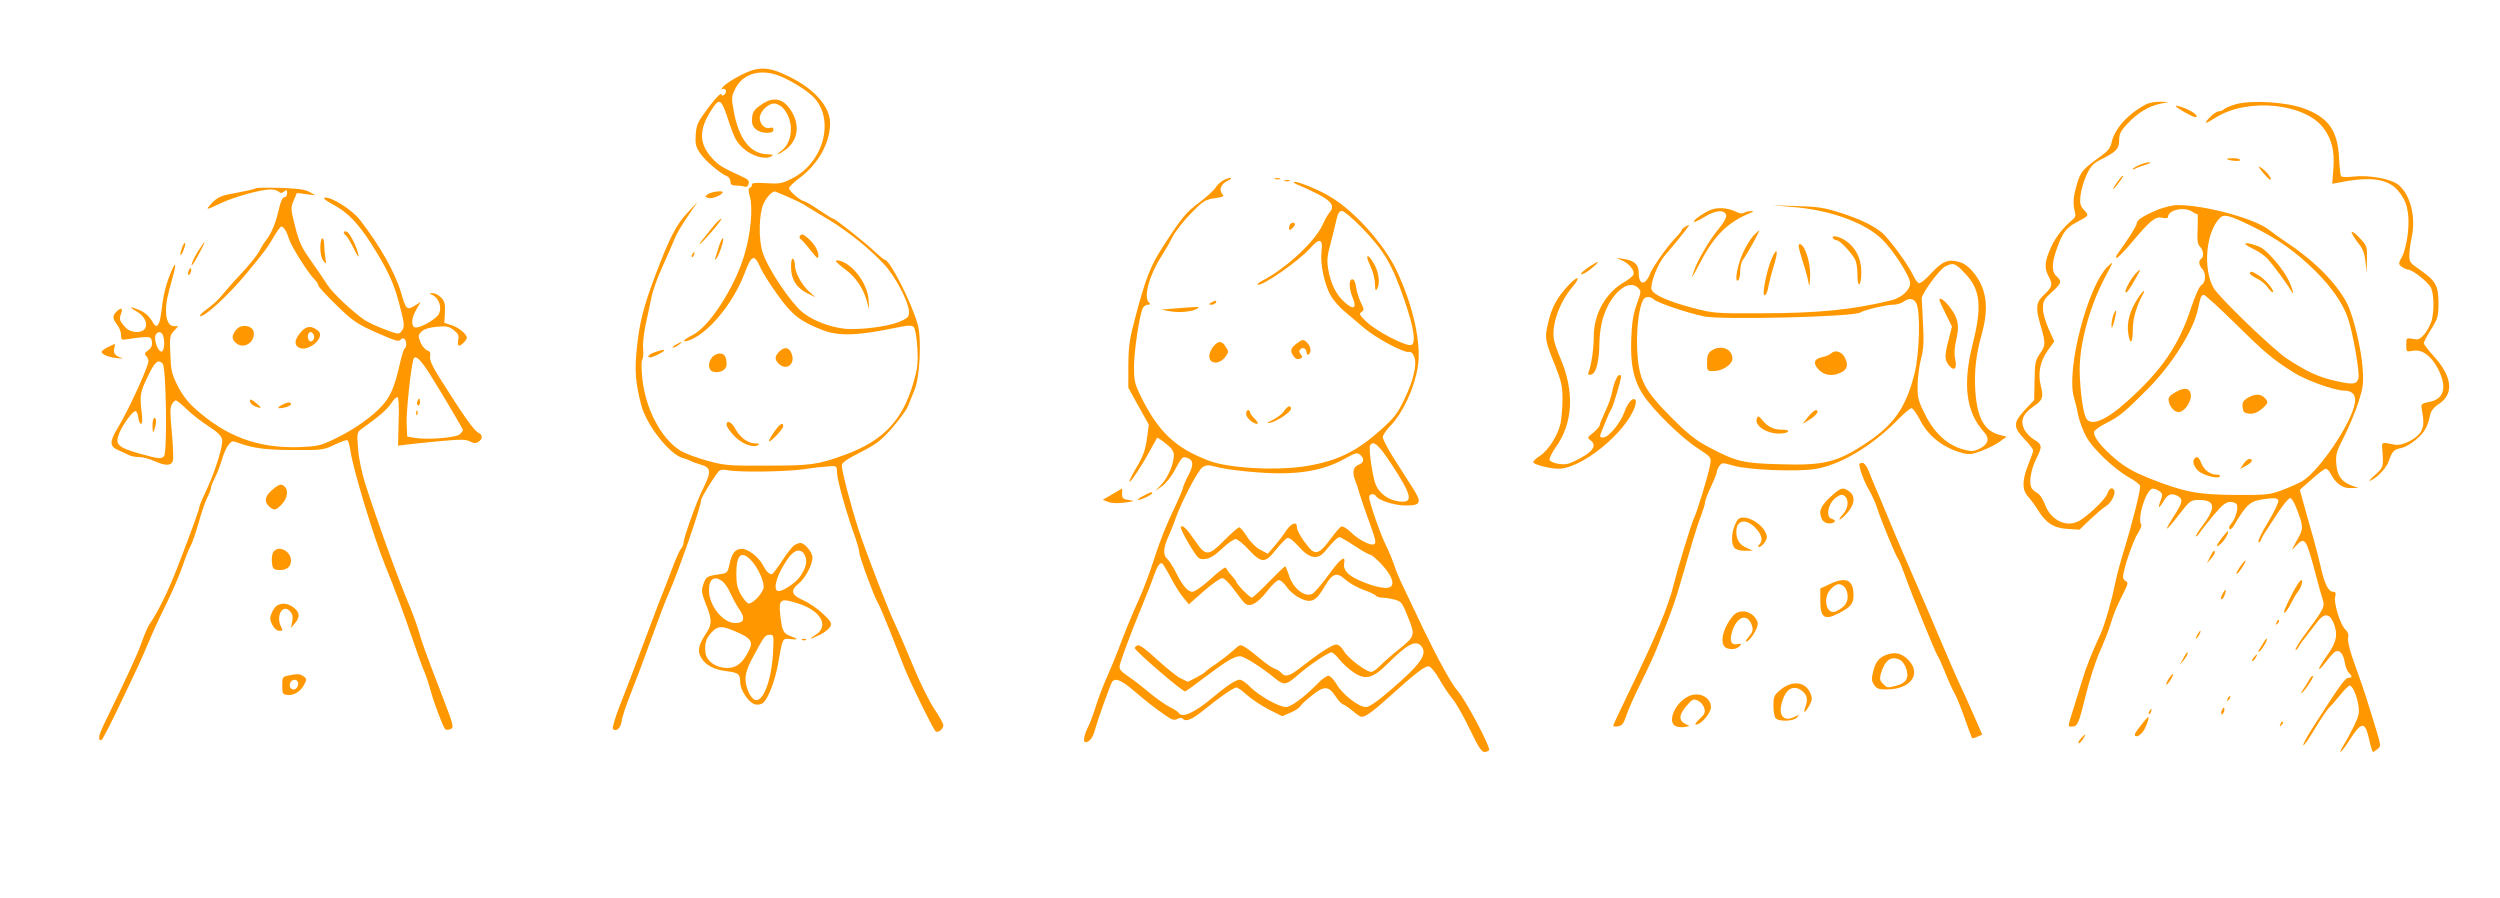 <?xml version="1.0" standalone="no"?>
<!DOCTYPE svg PUBLIC "-//W3C//DTD SVG 20010904//EN"
 "http://www.w3.org/TR/2001/REC-SVG-20010904/DTD/svg10.dtd">
<svg version="1.0" xmlns="http://www.w3.org/2000/svg"
 width="1280pt" height="460pt" viewBox="0 0 1280 460"
 preserveAspectRatio="xMidYMid meet">
<g transform="translate(0,460) scale(0.1,-0.1)"
fill="#ff9800" stroke="none">
<path d="M3794 4216 c-39 -20 -79 -46 -90 -58 -10 -12 -14 -18 -7 -15 17 10
28 -12 13 -26 -10 -9 -14 -9 -17 1 -3 7 -31 -22 -66 -69 -55 -73 -61 -87 -65
-138 -3 -48 0 -62 23 -96 26 -38 100 -102 137 -117 10 -4 18 -17 18 -28 0 -15
7 -20 29 -20 16 0 36 -3 44 -6 9 -3 16 2 20 15 4 15 -3 23 -32 36 -104 48
-123 59 -155 95 -67 74 -69 144 -6 243 45 71 52 66 95 -66 24 -72 36 -95 70
-126 44 -40 111 -60 143 -42 14 8 11 10 -16 11 -90 1 -150 78 -176 225 -12 67
-11 72 11 115 40 76 133 100 230 59 62 -26 142 -77 171 -109 107 -116 48 -333
-113 -414 -51 -26 -64 -28 -131 -24 -56 4 -74 2 -74 -8 0 -7 -5 -14 -11 -16
-8 -3 -8 -16 1 -47 15 -58 4 -184 -27 -290 -48 -168 -182 -376 -268 -417 -42
-20 -58 -39 -24 -29 101 31 233 190 293 350 34 90 48 95 78 28 11 -26 51 -90
89 -142 72 -102 117 -137 228 -180 82 -33 181 -30 368 9 72 15 90 16 101 6 8
-8 15 -49 19 -107 4 -82 1 -106 -22 -184 -56 -190 -156 -294 -353 -365 -137
-50 -172 -54 -397 -54 -198 -1 -216 1 -307 26 -54 15 -115 38 -136 52 -97 61
-175 209 -193 364 -5 48 -6 90 -1 99 5 9 7 34 5 57 -3 22 3 77 12 121 10 44
23 107 30 140 6 34 32 106 57 160 25 55 51 116 59 135 14 36 34 70 89 150 l31
45 -52 -55 c-56 -60 -92 -129 -162 -315 -62 -163 -84 -250 -97 -383 -11 -113
-6 -172 22 -282 26 -105 148 -260 217 -276 14 -4 31 -10 36 -14 6 -3 29 -12
53 -19 53 -15 55 -36 12 -122 -32 -62 -100 -252 -100 -278 0 -8 -6 -22 -13
-30 -8 -9 -30 -59 -49 -111 -20 -52 -50 -131 -68 -175 -17 -44 -60 -159 -96
-255 -36 -96 -83 -220 -105 -274 -21 -55 -35 -104 -31 -108 17 -17 40 4 45 40
2 20 23 82 45 137 22 55 70 182 106 282 36 100 77 208 92 240 47 105 164 441
164 473 0 13 61 112 90 147 7 8 22 10 43 6 55 -12 297 -9 397 5 52 8 111 14
130 15 34 2 35 1 36 -39 2 -38 52 -215 95 -332 10 -30 19 -62 19 -72 0 -20 75
-225 94 -255 7 -11 34 -74 60 -140 26 -66 62 -156 79 -200 33 -82 142 -303
157 -319 11 -11 40 11 40 31 0 8 -22 47 -48 86 -27 41 -76 140 -111 227 -35
85 -74 175 -86 200 -34 68 -147 361 -188 485 -39 120 -87 303 -87 332 0 14 26
32 95 67 82 42 105 59 163 125 37 43 74 93 81 112 7 18 23 57 34 84 27 64 36
261 16 333 -32 114 -143 332 -169 332 -4 0 -29 21 -56 46 -50 47 -198 164
-208 164 -3 0 -36 20 -73 45 -37 25 -71 45 -76 45 -16 0 -77 52 -77 66 0 7 24
31 54 53 95 71 156 179 156 280 0 84 -77 173 -208 238 -106 53 -157 55 -248 9z
m238 -623 c35 -15 74 -34 88 -43 14 -9 66 -41 115 -70 103 -61 220 -155 294
-236 56 -61 122 -188 125 -237 1 -27 -4 -34 -39 -50 -48 -24 -165 -42 -260
-42 -78 1 -180 35 -241 82 -62 47 -185 230 -210 313 -21 67 -18 196 5 246 15
33 40 61 58 64 1 0 30 -12 65 -27z"/>
<path d="M4095 3391 c-3 -5 -1 -13 5 -16 6 -4 29 -29 50 -57 35 -43 40 -47 40
-26 0 26 -23 63 -55 90 -23 20 -32 22 -40 9z"/>
<path d="M4050 3233 c0 -62 27 -106 82 -134 l43 -21 -32 29 c-38 34 -73 98
-73 135 0 15 -4 30 -10 33 -6 4 -10 -12 -10 -42z"/>
<path d="M4280 3263 c1 -4 21 -23 46 -41 53 -39 93 -96 111 -160 l13 -47 -3
52 c-6 79 -76 176 -144 197 -13 4 -23 4 -23 -1z"/>
<path d="M3899 4065 c-40 -26 -49 -42 -49 -85 0 -35 32 -60 77 -60 23 0 33 5
33 16 0 11 -6 13 -19 9 -24 -7 -51 19 -51 51 0 32 42 74 73 74 13 0 33 -10 45
-22 59 -64 54 -177 -10 -222 -12 -9 -19 -16 -15 -16 5 0 23 12 42 26 59 45 71
120 30 190 -41 70 -92 83 -156 39z"/>
<path d="M10988 4066 c-91 -47 -162 -126 -176 -193 -6 -29 -18 -45 -52 -70
-96 -69 -106 -80 -125 -142 -20 -67 -23 -103 -12 -143 6 -22 3 -32 -14 -45
-45 -38 -82 -84 -105 -133 -36 -77 -39 -111 -15 -155 23 -43 19 -54 -28 -99
-36 -34 -39 -63 -15 -146 29 -99 28 -107 -1 -150 -24 -35 -27 -48 -28 -138
l-2 -100 -47 -50 c-61 -66 -62 -87 -3 -150 25 -26 45 -52 45 -58 0 -6 -11 -38
-25 -72 -32 -80 -33 -131 -1 -165 14 -15 35 -44 48 -65 41 -68 82 -96 153
-100 l62 -4 54 52 c30 28 66 59 81 68 27 16 53 66 42 83 -10 17 -25 9 -35 -20
-10 -28 -102 -116 -146 -139 -64 -34 -142 4 -172 83 -11 30 -28 55 -42 62 -13
7 -27 20 -30 30 -11 28 1 93 27 145 32 62 30 72 -11 97 -19 11 -42 35 -51 53
-21 44 -7 79 45 115 50 34 55 49 40 107 -16 64 -4 125 35 181 l34 47 -29 64
c-17 38 -29 81 -29 105 0 37 5 47 45 83 51 47 53 55 25 81 -27 24 -26 69 4
150 27 75 46 99 96 126 67 35 67 35 41 63 -20 21 -23 33 -19 74 3 26 16 73 30
104 21 46 35 61 70 79 84 42 98 57 98 100 0 32 7 48 42 85 51 55 111 92 169
103 l44 9 -45 1 c-25 0 -57 -5 -72 -13z"/>
<path d="M11446 4066 c-27 -8 -53 -19 -59 -25 -6 -6 -18 -11 -27 -11 -9 0 -29
-13 -45 -30 -36 -38 -28 -38 33 0 162 100 451 71 547 -54 43 -57 59 -118 52
-208 l-6 -79 27 5 c165 34 256 22 309 -39 47 -54 61 -113 52 -213 -5 -49 -17
-98 -29 -123 -21 -39 -21 -41 -3 -55 10 -7 24 -14 31 -14 23 0 103 -63 118
-92 16 -32 18 -117 4 -170 -6 -21 -23 -51 -37 -69 -23 -26 -31 -30 -60 -24
-33 6 -33 5 -33 -31 0 -36 0 -36 35 -30 47 9 95 -27 130 -97 46 -94 28 -153
-53 -166 -30 -6 -36 -11 -34 -26 13 -73 13 -95 -2 -123 -19 -37 -95 -76 -134
-69 -68 14 -67 14 -65 -18 7 -98 7 -97 -38 -138 -24 -21 -34 -33 -22 -28 39
19 82 66 94 101 16 48 26 59 63 66 18 3 53 23 78 45 43 37 57 61 72 131 4 15
20 35 39 47 83 51 75 141 -23 248 -27 30 -50 60 -50 66 0 7 17 39 38 72 34 55
37 66 37 135 0 88 -14 112 -98 171 -48 33 -52 38 -51 75 0 21 6 62 12 90 22
104 -6 215 -67 267 -38 31 -149 52 -232 43 -32 -4 -60 -3 -63 2 -3 6 -8 48
-10 94 -7 139 -54 206 -178 252 -90 34 -272 45 -352 22z"/>
<path d="M11140 4057 c0 -8 87 -57 100 -57 17 0 2 19 -28 34 -33 17 -72 29
-72 23z"/>
<path d="M11401 3786 c11 -9 69 -14 69 -6 0 6 -16 10 -37 10 -20 0 -34 -2 -32
-4z"/>
<path d="M10953 3755 c-18 -8 -33 -17 -33 -20 0 -3 5 -3 11 1 7 4 30 13 53 20
23 7 32 13 21 13 -11 0 -35 -6 -52 -14z"/>
<path d="M11585 3718 c17 -21 34 -38 39 -38 13 0 -18 42 -44 59 -22 15 -22 13
5 -21z"/>
<path d="M10842 3670 c-12 -16 -22 -32 -22 -37 0 -4 11 8 25 27 14 19 25 35
25 37 0 8 -8 0 -28 -27z"/>
<path d="M6262 3676 c-13 -7 -31 -24 -40 -39 -10 -14 -47 -48 -82 -74 -69 -51
-91 -79 -184 -223 -66 -102 -89 -161 -142 -360 -31 -116 -36 -151 -37 -250 l0
-115 52 -95 53 -94 -10 -74 c-8 -56 -19 -88 -52 -143 -23 -39 -40 -72 -37 -75
5 -6 64 83 105 159 18 33 34 62 36 65 3 2 23 -11 45 -29 30 -23 41 -40 41 -59
0 -45 -29 -113 -63 -150 l-32 -34 35 25 c19 14 49 51 65 82 37 69 39 70 63 63
32 -10 34 -36 9 -85 -14 -25 -28 -57 -31 -71 -4 -14 -18 -47 -31 -75 -57 -120
-80 -177 -117 -290 -21 -66 -54 -154 -73 -195 -37 -82 -74 -171 -110 -268 -13
-34 -39 -97 -58 -140 -19 -42 -45 -110 -57 -150 -13 -41 -31 -90 -42 -110 -18
-37 -24 -72 -10 -72 20 1 37 22 48 62 15 55 78 231 88 246 14 23 46 11 106
-40 65 -56 112 -93 172 -134 29 -20 40 -23 56 -15 13 7 22 7 29 0 16 -16 48
-2 111 49 78 64 148 112 163 112 6 0 30 -17 53 -38 23 -21 73 -54 111 -74 l70
-35 42 18 c22 9 45 24 50 32 4 9 32 34 61 57 62 50 85 48 120 -5 12 -20 30
-39 40 -42 9 -4 32 -19 50 -35 18 -15 37 -28 43 -28 21 0 56 25 144 104 136
123 182 158 202 154 9 -2 32 -30 51 -63 18 -33 49 -79 68 -102 20 -24 60 -95
90 -158 42 -87 59 -115 74 -115 10 0 21 4 24 9 9 15 -119 256 -161 304 -31 34
-104 168 -178 322 -37 77 -82 172 -100 210 -19 39 -41 92 -49 118 -9 26 -27
69 -40 95 -27 53 -86 222 -86 246 0 18 25 22 36 5 13 -21 91 -46 146 -47 84
-1 90 13 41 90 -22 35 -66 103 -97 152 -31 49 -56 97 -56 108 0 10 18 37 40
59 63 65 122 193 139 300 20 120 -24 317 -110 497 -64 133 -212 299 -335 373
-61 38 -181 86 -190 77 -2 -3 10 -11 28 -17 18 -7 62 -28 98 -46 69 -36 85
-62 57 -93 -8 -9 -24 -37 -35 -62 -37 -84 -185 -222 -305 -285 -21 -11 -33
-21 -28 -23 25 -8 214 124 272 190 45 52 64 45 55 -21 -7 -63 15 -168 47 -224
15 -26 48 -63 74 -84 25 -21 69 -58 98 -83 60 -51 200 -126 227 -122 12 2 22
-6 29 -25 15 -39 -3 -119 -52 -220 -32 -68 -52 -93 -115 -150 -127 -114 -223
-162 -384 -189 -150 -25 -395 -12 -497 26 -175 65 -264 150 -354 335 -30 62
-33 79 -33 150 1 83 29 266 45 297 5 10 17 18 26 18 13 0 14 3 5 12 -29 29 5
146 69 243 14 22 38 63 52 92 15 28 58 83 95 121 63 64 73 70 121 77 38 5 50
10 42 18 -22 22 -12 53 22 70 17 8 25 16 17 16 -8 0 -25 -5 -38 -13z m708
-239 c118 -123 155 -185 220 -372 49 -142 61 -221 36 -231 -25 -10 -178 69
-229 118 -36 34 -40 42 -26 51 14 9 14 13 -2 45 -10 19 -21 54 -25 78 -4 28
-11 44 -20 44 -19 0 -18 -48 2 -95 22 -54 5 -64 -41 -23 -44 38 -72 96 -85
172 -7 43 -4 69 12 127 11 41 24 95 30 122 8 35 15 47 29 47 10 0 54 -38 99
-83z m152 -1210 c110 -167 117 -205 39 -194 -53 7 -98 40 -117 85 -17 41 -38
188 -29 202 17 27 44 3 107 -93z m-154 41 c19 -19 14 -38 -13 -48 -28 -11 -33
-40 -14 -87 6 -15 15 -41 19 -58 5 -16 26 -81 49 -143 35 -96 39 -114 25 -119
-20 -7 -79 24 -120 64 -18 18 -39 30 -46 27 -7 -2 -32 -31 -56 -64 -54 -74
-77 -83 -110 -44 -37 45 -62 87 -62 107 0 29 -29 19 -55 -20 -13 -21 -40 -56
-59 -78 l-35 -40 -38 20 c-22 11 -51 40 -68 67 -16 26 -35 48 -40 48 -6 0 -40
-29 -75 -65 -82 -83 -97 -84 -149 -7 -44 65 -67 87 -75 74 -3 -5 16 -45 42
-88 47 -77 49 -79 83 -76 24 3 49 18 86 53 28 27 60 49 69 49 10 0 41 -25 69
-56 65 -69 83 -69 139 3 23 28 48 54 56 58 10 4 29 -10 60 -44 54 -61 96 -69
133 -25 40 49 66 74 75 74 5 0 40 -20 78 -45 37 -25 73 -45 80 -45 6 0 32 -22
57 -49 46 -49 65 -90 52 -110 -13 -22 -83 -10 -171 30 -54 25 -78 52 -72 84 9
47 -19 26 -81 -60 -34 -47 -71 -89 -81 -95 -39 -21 -101 28 -121 96 -8 24 -16
44 -19 44 -4 0 -41 -36 -84 -80 -42 -44 -82 -80 -87 -80 -10 0 -79 70 -79 81
0 3 -11 18 -24 32 -13 14 -26 32 -28 39 -3 8 -32 -12 -78 -55 -42 -38 -83 -67
-95 -67 -24 0 -51 32 -88 106 -14 28 -33 56 -41 63 -22 18 -20 57 5 111 11 25
28 65 36 90 29 85 116 251 139 267 22 14 30 14 86 -1 35 -8 126 -20 203 -25
194 -15 332 8 445 73 51 29 61 31 78 14z m-973 -627 c20 -37 48 -83 64 -101
l28 -34 76 67 c42 37 85 67 95 67 10 0 36 -25 61 -60 24 -33 49 -65 56 -70 25
-21 65 2 111 61 25 33 53 59 62 59 9 0 27 -16 40 -35 13 -20 42 -45 67 -57 58
-29 83 -17 127 59 41 69 62 76 108 34 18 -16 59 -39 91 -51 32 -11 61 -25 64
-30 4 -6 18 -10 33 -10 15 0 43 -5 63 -10 34 -10 39 -16 68 -90 38 -94 37 -97
-51 -168 -35 -28 -76 -64 -92 -81 -17 -17 -37 -31 -45 -31 -27 0 -119 70 -140
106 -12 21 -28 34 -40 34 -20 0 -88 -44 -186 -121 -54 -42 -76 -47 -95 -24 -6
8 -22 17 -33 21 -12 4 -44 25 -72 49 -27 23 -62 50 -78 60 -27 17 -27 17 -65
-17 -21 -19 -60 -49 -87 -68 -28 -18 -52 -37 -55 -41 -3 -4 -24 -17 -47 -29
l-41 -21 -39 19 c-21 11 -75 55 -121 97 -52 49 -88 75 -97 71 -8 -3 -15 -9
-15 -14 0 -14 242 -222 258 -222 3 0 46 31 96 69 116 87 155 111 185 111 21 0
112 -57 184 -117 37 -30 52 -29 92 4 56 48 72 60 126 97 30 20 59 36 66 36 7
0 25 -16 40 -36 15 -19 48 -49 71 -65 63 -43 99 -34 177 43 98 98 141 121 169
93 39 -40 4 -92 -152 -226 -72 -62 -111 -89 -129 -89 -36 0 -119 64 -149 116
-15 25 -33 44 -43 44 -9 0 -35 -19 -56 -41 -65 -67 -135 -119 -161 -119 -36 0
-138 58 -182 102 -20 21 -45 38 -54 38 -20 0 -66 -30 -140 -92 -93 -78 -156
-106 -173 -78 -4 6 -25 20 -48 31 -23 12 -69 45 -103 73 -33 28 -82 66 -109
84 -38 26 -46 37 -42 55 9 36 54 158 108 289 28 68 58 143 66 168 18 52 32 72
44 65 4 -3 24 -36 44 -74z"/>
<path d="M7000 3282 c0 -6 9 -29 20 -53 11 -24 20 -62 20 -84 0 -30 3 -36 10
-25 16 24 11 78 -10 120 -20 38 -40 60 -40 42z"/>
<path d="M6528 3683 c6 -2 18 -2 25 0 6 3 1 5 -13 5 -14 0 -19 -2 -12 -5z"/>
<path d="M6578 3673 c6 -2 18 -2 25 0 6 3 1 5 -13 5 -14 0 -19 -2 -12 -5z"/>
<path d="M1309 3636 c-3 -4 -43 -13 -87 -21 -91 -16 -107 -22 -141 -59 -31
-33 -27 -33 50 4 71 33 205 70 254 70 17 0 36 -5 43 -12 8 -8 15 -8 27 2 13
10 15 9 15 -9 0 -11 -6 -21 -14 -21 -9 0 -18 -20 -26 -52 -16 -74 -38 -128
-64 -163 -13 -16 -31 -45 -40 -64 -10 -18 -51 -69 -92 -113 -41 -43 -84 -93
-97 -109 -12 -17 -44 -46 -70 -66 -27 -19 -46 -37 -43 -40 14 -15 143 102 238
217 91 110 112 138 140 188 17 28 33 52 38 52 12 0 27 -22 39 -62 13 -41 97
-174 130 -207 12 -12 21 -26 21 -33 0 -6 43 -52 94 -102 86 -83 105 -95 206
-140 87 -39 113 -47 120 -37 4 8 13 10 19 7 13 -8 15 -42 3 -50 -5 -3 -17 -42
-27 -88 -24 -105 -45 -156 -85 -201 -49 -57 -147 -126 -240 -171 -78 -38 -93
-41 -180 -45 -219 -8 -383 53 -547 202 -34 31 -64 72 -85 115 -29 58 -33 79
-36 160 -4 86 -2 96 19 118 l22 24 -21 0 c-27 0 -42 28 -42 81 0 41 6 70 36
177 20 71 12 76 -14 10 -24 -59 -37 -114 -47 -200 -7 -62 -22 -82 -39 -54 -23
39 -42 56 -78 71 -47 19 -49 13 -3 -13 38 -23 54 -64 35 -87 -19 -23 -73 -19
-97 8 -31 34 -34 43 -23 71 11 29 0 34 -24 10 -21 -21 -20 -36 4 -67 11 -14
20 -37 20 -52 0 -27 1 -27 43 -20 23 4 58 8 77 9 31 1 35 -2 38 -26 2 -18 -4
-31 -20 -42 -17 -12 -20 -18 -10 -28 7 -7 12 -18 12 -26 0 -29 -100 -248 -156
-341 -45 -74 -44 -97 4 -117 20 -9 45 -20 54 -25 10 -5 32 -9 50 -9 18 0 53
-9 77 -20 57 -26 88 -26 96 1 4 11 1 76 -5 143 -9 93 -10 128 -1 144 7 12 16
22 21 22 5 0 31 -21 57 -46 26 -26 76 -64 110 -86 43 -27 65 -48 70 -66 7 -30
-34 -163 -83 -268 -19 -39 -34 -76 -34 -82 0 -11 -30 -94 -110 -303 -46 -119
-100 -230 -142 -291 -11 -15 -29 -58 -42 -95 -21 -61 -77 -182 -187 -407 -35
-72 -40 -96 -20 -96 4 0 40 69 80 152 110 229 127 266 161 348 17 41 57 129
90 195 33 66 71 156 86 200 15 44 33 89 40 100 7 11 25 63 40 115 14 52 35
112 45 132 11 21 19 43 19 50 0 7 9 30 19 49 11 20 27 62 36 92 9 31 24 67 35
79 16 21 21 22 52 10 78 -28 141 -36 283 -36 144 -1 152 0 208 27 32 15 61 26
66 23 4 -3 11 -27 15 -53 12 -89 117 -437 178 -588 53 -130 90 -231 143 -385
23 -69 50 -143 60 -165 9 -22 23 -65 31 -95 16 -60 62 -180 73 -193 4 -4 16
-5 25 -1 22 8 20 16 -39 169 -85 220 -106 280 -120 330 -8 28 -28 84 -45 125
-60 141 -171 448 -232 640 -17 56 -32 128 -35 176 -6 79 -5 81 21 100 81 57
129 98 149 129 12 19 27 33 32 32 6 -3 9 -50 6 -126 l-3 -123 38 5 c22 3 99
11 172 18 110 10 136 10 158 -1 18 -10 30 -11 42 -3 25 15 25 37 0 48 -21 10
-80 94 -197 280 -38 61 -52 92 -49 110 4 18 0 26 -14 31 -11 3 -27 22 -35 41
-13 33 -13 37 5 55 13 13 38 21 78 25 51 4 63 2 87 -17 24 -19 28 -28 23 -51
-3 -16 -1 -29 4 -29 11 0 40 29 40 40 0 19 -38 51 -75 64 l-40 13 3 53 c2 43
-1 57 -19 76 -13 13 -32 24 -43 23 -21 0 -21 -1 1 -11 30 -15 46 -61 31 -94
-13 -28 -102 -78 -124 -70 -21 8 -17 50 8 92 l22 38 -32 -20 c-39 -23 -44 -18
-68 66 -30 103 -109 243 -211 374 -40 52 -148 120 -180 114 -11 -2 4 -15 42
-35 75 -40 128 -95 197 -203 78 -123 112 -194 138 -290 32 -120 33 -133 17
-154 -14 -19 -16 -19 -86 7 -40 15 -87 37 -105 49 -61 42 -166 141 -188 177
-13 20 -50 75 -83 122 -52 73 -64 99 -84 180 -23 89 -23 96 -7 133 l16 38 47
-6 48 -6 -30 17 c-23 13 -59 18 -150 21 -66 2 -123 1 -126 -2z m-475 -752 c12
-31 7 -84 -8 -84 -17 0 -39 60 -30 83 8 21 30 22 38 1z m1367 -200 c75 -120
168 -278 169 -286 0 -4 -7 -13 -15 -21 -17 -18 -170 -30 -230 -19 l-40 7 -3
65 c-3 54 21 284 34 328 8 29 34 7 85 -74z m-1368 54 c18 -19 24 -453 7 -473
-13 -16 -26 -15 -120 11 -118 33 -133 48 -109 107 18 44 68 112 82 112 7 0 13
-15 15 -32 2 -18 8 -33 14 -33 6 0 8 19 4 53 -11 93 -10 104 29 186 37 79 54
94 78 69z"/>
<path d="M2137 2545 c-4 -8 -2 -17 3 -20 6 -4 10 3 10 14 0 25 -6 27 -13 6z"/>
<path d="M2131 2484 c0 -11 3 -14 6 -6 3 7 2 16 -1 19 -3 4 -6 -2 -5 -13z"/>
<path d="M781 2418 c1 -37 2 -39 9 -18 12 36 12 60 0 60 -5 0 -10 -19 -9 -42z"/>
<path d="M3625 3606 c-18 -13 -18 -14 3 -20 18 -6 72 17 72 30 0 10 -58 2 -75
-10z"/>
<path d="M9182 3540 c192 -16 369 -81 456 -167 59 -59 142 -189 142 -223 0
-35 -45 -76 -98 -88 -197 -48 -374 -66 -672 -66 -228 -1 -238 0 -345 28 -124
33 -201 67 -209 94 -9 27 32 132 67 173 41 47 98 117 116 142 13 18 12 18 -8
8 -11 -7 -21 -15 -21 -19 0 -5 -17 -26 -38 -47 -43 -46 -116 -151 -126 -182
-4 -12 -14 -27 -22 -34 -20 -16 -34 3 -34 47 0 39 -23 60 -75 68 l-40 6 31
-14 c36 -16 65 -52 57 -72 -2 -7 -24 -25 -48 -39 -95 -55 -155 -163 -155 -279
0 -62 -12 -143 -26 -180 -5 -14 -3 -17 12 -14 26 5 42 66 43 161 1 50 8 99 22
140 39 117 126 189 174 145 19 -19 19 -19 -5 -86 -18 -51 -25 -94 -28 -177 -5
-134 12 -212 63 -290 52 -77 195 -218 277 -270 70 -46 70 -46 64 -84 -7 -45
-69 -249 -84 -277 -11 -20 -86 -268 -102 -334 -26 -110 -96 -280 -239 -572
-39 -81 -71 -149 -71 -152 0 -11 38 -6 47 7 6 6 16 30 23 52 7 22 39 94 72
160 33 66 70 147 83 180 13 33 37 96 55 140 17 44 38 103 46 130 20 66 47 160
79 270 15 50 35 112 46 139 10 27 19 56 19 65 0 9 14 45 30 79 17 35 30 69 30
76 0 7 6 20 13 30 13 18 16 18 72 2 74 -22 314 -32 414 -18 129 19 292 115
426 251 33 34 65 61 72 61 7 0 26 -27 43 -59 41 -83 119 -144 216 -170 36 -10
50 -8 100 11 33 12 75 33 93 47 l35 25 -35 9 c-78 20 -115 85 -125 221 -7 100
3 190 32 293 37 132 27 227 -34 308 -26 34 -50 54 -75 62 -58 19 -91 7 -146
-53 -27 -30 -56 -54 -64 -54 -8 0 -22 19 -33 43 -21 47 -118 180 -155 213 -43
37 -112 71 -214 104 -86 27 -117 32 -225 35 l-125 4 107 -9z m880 -341 c78
-83 87 -166 38 -361 -52 -208 -34 -348 58 -450 31 -34 22 -63 -24 -86 -30 -14
-41 -14 -82 -3 -79 21 -146 81 -193 174 -37 72 -41 89 -41 152 0 38 8 99 17
135 14 52 16 89 11 180 -3 63 -6 122 -7 131 -1 24 89 147 119 164 42 22 53 19
104 -36z m-1593 -133 c19 -17 173 -69 256 -86 93 -19 771 -2 800 20 16 12 134
40 169 40 18 0 41 7 52 15 28 21 52 18 65 -7 23 -41 17 -260 -9 -362 -43 -170
-104 -259 -242 -351 -152 -102 -219 -119 -445 -112 -192 5 -224 13 -365 87
-68 36 -106 66 -190 150 -141 141 -169 194 -177 341 -6 103 7 220 29 262 11
21 36 22 57 3z"/>
<path d="M9930 3064 c0 -4 14 -36 32 -71 l32 -65 -17 -67 c-22 -84 -21 -103 2
-132 27 -33 43 -16 31 34 -5 25 -3 57 6 98 15 63 11 97 -14 139 -31 50 -72 86
-72 64z"/>
<path d="M8762 2804 c-17 -12 -22 -25 -22 -60 0 -43 1 -44 33 -44 46 0 97 34
97 64 0 51 -61 73 -108 40z"/>
<path d="M9373 2789 c-6 -6 -26 -14 -45 -18 -42 -9 -47 -33 -14 -66 27 -27 69
-33 110 -13 34 15 41 40 21 78 -16 31 -50 41 -72 19z"/>
<path d="M9257 2465 l-28 -35 35 21 c35 21 55 49 33 49 -7 0 -25 -16 -40 -35z"/>
<path d="M8995 2457 c-14 -35 48 -77 114 -77 22 0 43 5 46 10 4 6 -8 10 -30
10 -44 0 -73 14 -102 49 -19 23 -22 24 -28 8z"/>
<path d="M11047 3526 c-72 -30 -107 -53 -107 -70 0 -12 -41 -77 -99 -157 -8
-12 -9 -19 -3 -19 6 0 43 38 81 84 91 108 116 129 153 121 16 -4 28 -2 28 3 0
38 85 56 126 27 12 -8 23 -13 25 -10 2 2 2 -31 1 -74 -3 -61 -1 -81 12 -94 18
-17 21 -53 6 -62 -15 -9 -12 -34 5 -51 21 -21 19 -71 -3 -83 -11 -6 -32 -52
-56 -124 -61 -186 -149 -314 -324 -471 -109 -99 -188 -131 -211 -87 -16 29
-32 146 -33 245 -1 139 52 332 135 486 38 71 39 74 13 50 -105 -94 -220 -536
-177 -676 5 -16 15 -56 21 -89 7 -33 26 -83 42 -112 34 -61 141 -163 216 -206
30 -16 56 -36 59 -44 5 -14 -35 -176 -86 -343 -16 -52 -34 -120 -40 -150 -17
-88 -55 -221 -78 -270 -40 -86 -72 -165 -91 -230 -11 -36 -32 -102 -46 -148
-31 -99 -30 -92 -7 -92 28 0 34 14 70 160 18 74 50 174 71 221 21 47 46 110
55 140 18 59 29 87 69 166 21 42 23 52 11 57 -8 3 -15 13 -15 23 0 34 52 187
75 221 13 20 21 40 18 46 -21 33 24 177 57 184 9 1 24 -4 35 -12 18 -13 19
-18 8 -47 -17 -45 -10 -47 15 -4 22 36 40 42 73 25 27 -15 24 -32 -16 -95 -59
-92 -52 -95 16 -7 64 82 64 82 110 82 83 0 86 -40 11 -138 -18 -24 -31 -46
-29 -48 2 -3 11 6 20 19 9 14 41 54 72 91 45 53 62 66 85 66 15 0 30 -6 33
-14 8 -20 -9 -75 -29 -97 -10 -11 -14 -22 -9 -27 4 -4 12 1 19 12 73 121 87
132 168 142 46 5 59 4 63 -8 3 -8 -19 -55 -50 -107 -31 -50 -54 -97 -52 -104
3 -7 8 -4 13 8 4 11 15 31 25 45 9 14 38 58 64 98 26 39 53 72 61 72 7 0 22
-25 33 -55 36 -95 36 -100 1 -162 -30 -54 -31 -56 -7 -30 50 52 52 48 110
-168 8 -33 21 -78 28 -100 13 -45 13 -44 -104 -203 -21 -30 -36 -56 -34 -59 3
-2 10 4 16 15 5 10 25 38 43 60 18 23 43 55 56 72 32 41 59 39 78 -5 26 -62
19 -101 -32 -172 -52 -73 -55 -97 -3 -29 19 25 40 48 48 51 21 8 39 -13 46
-56 4 -22 13 -46 21 -53 19 -19 18 -26 -3 -27 -17 0 -52 -51 -193 -272 -23
-37 -40 -70 -37 -73 3 -3 29 34 58 83 29 48 62 97 73 109 12 11 38 41 59 67
21 26 42 47 47 47 15 0 37 -51 45 -101 6 -38 2 -55 -22 -105 -16 -32 -39 -76
-52 -96 -36 -59 -15 -45 24 16 67 105 84 106 106 6 7 -33 16 -60 19 -60 3 0
13 7 23 15 18 13 18 17 -8 102 -49 161 -64 207 -95 293 -38 103 -53 159 -47
182 3 9 -3 24 -14 34 -26 23 -61 136 -53 168 5 20 2 26 -10 26 -24 0 -43 37
-62 120 -9 41 -28 113 -41 160 -14 47 -34 120 -46 163 l-22 79 60 53 c33 30
65 54 72 55 7 0 18 -10 24 -22 27 -53 61 -78 103 -77 l41 1 -32 11 c-54 20
-76 49 -81 111 -4 50 0 63 41 143 24 48 57 126 72 173 24 74 27 96 22 170 -5
95 -47 271 -79 334 -50 100 -164 217 -298 306 -36 24 -81 56 -101 72 -74 59
-329 128 -469 128 -25 0 -71 -11 -103 -24z m468 -77 c143 -69 237 -135 342
-239 81 -81 139 -164 164 -238 25 -71 62 -280 54 -308 -8 -33 -28 -35 -122
-13 -84 19 -146 48 -247 115 -71 48 -343 310 -372 359 -56 97 -40 288 32 359
20 21 48 14 149 -35z m-75 -501 c153 -151 194 -186 300 -253 63 -41 213 -95
262 -95 42 0 62 -22 55 -63 -16 -103 -187 -355 -272 -402 -22 -12 -69 -33
-105 -46 -60 -22 -79 -24 -235 -23 -193 1 -261 14 -443 86 -77 31 -119 55
-170 97 -72 61 -115 115 -110 140 2 9 31 30 66 47 65 33 89 53 210 174 124
125 235 302 256 410 12 59 17 70 30 70 6 0 77 -64 156 -142z"/>
<path d="M11496 3353 c-3 -3 16 -16 42 -28 26 -12 58 -35 73 -51 31 -35 102
-132 117 -159 23 -41 11 8 -14 57 -26 52 -103 142 -137 160 -29 15 -75 27 -81
21z"/>
<path d="M11520 3200 c0 -5 16 -17 35 -26 20 -9 45 -30 56 -46 12 -16 23 -27
26 -24 9 9 -37 64 -71 85 -37 23 -46 25 -46 11z"/>
<path d="M11132 2588 c-28 -17 -32 -25 -27 -47 6 -27 30 -51 49 -51 33 1 71
60 62 96 -8 30 -38 31 -84 2z"/>
<path d="M11507 2562 c-22 -13 -27 -23 -25 -47 3 -25 8 -30 34 -33 22 -2 40 5
63 23 35 30 37 37 15 59 -20 21 -52 20 -87 -2z"/>
<path d="M11237 2253 c-14 -13 -6 -40 17 -63 26 -24 103 -44 112 -29 3 5 -5 9
-18 9 -32 0 -63 23 -78 60 -12 30 -21 36 -33 23z"/>
<path d="M11486 2224 l-17 -25 30 16 c32 16 41 35 17 35 -7 0 -21 -12 -30 -26z"/>
<path d="M8773 3530 c-33 -7 -108 -58 -100 -66 2 -3 27 9 55 26 56 35 104 38
110 7 2 -11 -14 -39 -38 -68 -46 -55 -105 -155 -126 -213 -19 -53 -14 -45 35
47 69 132 139 200 251 246 21 8 22 10 5 10 -11 0 -26 -3 -34 -8 -10 -6 -24 -5
-40 4 -37 18 -81 24 -118 15z"/>
<path d="M3649 3438 c-64 -79 -70 -88 -66 -88 3 0 30 29 62 65 31 36 53 65 48
65 -6 0 -25 -19 -44 -42z"/>
<path d="M6607 3453 c-4 -3 -7 -13 -7 -21 0 -12 3 -12 15 -2 8 7 15 16 15 21
0 11 -14 12 -23 2z"/>
<path d="M1760 3410 c0 -5 5 -12 11 -16 6 -3 24 -34 41 -68 18 -37 27 -49 23
-31 -9 45 -44 112 -60 119 -8 3 -15 1 -15 -4z"/>
<path d="M8977 3393 c-14 -16 -38 -55 -53 -87 -29 -64 -45 -154 -25 -142 6 4
11 26 11 48 0 23 6 49 13 57 16 19 90 151 84 151 -2 0 -15 -12 -30 -27z"/>
<path d="M12040 3412 c0 -7 15 -31 32 -54 25 -30 34 -53 39 -96 l6 -57 2 68
c1 66 0 69 -39 110 -22 23 -40 36 -40 29z"/>
<path d="M9385 3380 c3 -5 12 -10 19 -10 13 0 63 -50 89 -90 11 -16 17 -45 17
-83 0 -36 4 -56 10 -52 6 3 10 32 10 63 0 68 -29 125 -79 159 -34 23 -77 32
-66 13z"/>
<path d="M1640 3332 c0 -29 6 -56 16 -68 15 -18 15 -17 10 15 -3 18 -6 49 -6
67 0 19 -4 34 -10 34 -5 0 -10 -22 -10 -48z"/>
<path d="M3681 3339 c-7 -23 -15 -48 -18 -58 -4 -11 -3 -13 4 -6 14 14 44 105
34 105 -4 0 -13 -18 -20 -41z"/>
<path d="M931 3329 c-14 -42 -7 -49 9 -9 7 17 10 33 8 36 -3 3 -11 -9 -17 -27z"/>
<path d="M1018 3320 c-27 -40 -51 -101 -28 -70 14 20 61 110 57 110 -2 0 -15
-18 -29 -40z"/>
<path d="M9225 3278 c13 -40 28 -91 32 -113 8 -39 8 -38 11 22 3 67 -28 163
-53 163 -10 0 -7 -18 10 -72z"/>
<path d="M9072 3278 c-19 -42 -42 -140 -42 -175 0 -31 18 -10 24 29 4 22 16
70 27 104 25 78 19 106 -9 42z"/>
<path d="M3545 3299 c-4 -6 -5 -12 -2 -15 2 -3 7 2 10 11 7 17 1 20 -8 4z"/>
<path d="M8138 3235 c-45 -30 -60 -52 -22 -32 25 13 75 58 63 56 -2 0 -21 -11
-41 -24z"/>
<path d="M966 3214 c-4 -9 -4 -19 -1 -22 2 -3 7 3 11 12 4 9 4 19 1 22 -2 3
-7 -3 -11 -12z"/>
<path d="M10933 3198 c-24 -26 -57 -88 -50 -94 5 -6 18 11 51 69 30 52 30 58
-1 25z"/>
<path d="M8030 3139 c-58 -62 -86 -114 -104 -193 -18 -78 -17 -86 38 -222 30
-77 36 -103 36 -167 0 -42 -5 -98 -10 -125 -13 -60 -64 -140 -107 -167 -18
-11 -32 -25 -33 -31 0 -12 85 -34 129 -34 117 0 339 179 390 313 6 16 9 33 5
38 -11 19 -39 -10 -56 -58 -21 -59 -82 -133 -110 -133 -15 0 -18 4 -13 18 4 9
16 40 27 67 11 28 24 55 28 60 8 10 50 150 50 167 0 5 -4 8 -8 8 -12 0 -29
-41 -38 -87 -3 -21 -19 -66 -35 -99 -16 -34 -29 -67 -29 -72 0 -6 -15 -22 -32
-37 -31 -24 -32 -27 -15 -39 37 -28 11 -63 -79 -106 -34 -17 -53 -20 -85 -15
-22 4 -43 13 -45 20 -3 7 11 35 30 63 91 126 99 289 23 463 -13 30 -27 70 -31
90 -13 74 28 192 96 271 45 54 27 59 -22 7z"/>
<path d="M10946 3073 c-40 -61 -57 -120 -50 -175 9 -69 24 -59 24 17 0 57 21
125 57 188 2 4 2 7 -1 7 -3 0 -17 -17 -30 -37z"/>
<path d="M6200 3050 c-13 -8 -13 -10 2 -10 9 0 20 5 23 10 8 13 -5 13 -25 0z"/>
<path d="M6020 3021 l-75 -6 47 -9 c48 -8 113 -2 138 14 16 11 19 11 -110 1z"/>
<path d="M10820 2986 c-5 -15 -10 -39 -9 -54 0 -19 4 -12 14 23 14 55 12 74
-5 31z"/>
<path d="M1206 2908 c-20 -28 -20 -43 0 -62 35 -35 94 -6 94 46 0 43 -68 54
-94 16z"/>
<path d="M1545 2905 c-35 -39 -41 -66 -19 -82 45 -33 146 49 102 84 -32 26
-57 25 -83 -2z m62 -21 c8 -22 -15 -44 -26 -25 -10 16 -4 41 10 41 5 0 12 -7
16 -16z"/>
<path d="M6636 2839 c-29 -23 -32 -37 -12 -64 8 -12 19 -16 31 -12 14 6 15 10
5 23 -9 10 -10 18 -2 26 13 13 32 2 32 -18 0 -8 5 -12 10 -9 15 9 12 42 -6 59
-20 21 -26 20 -58 -5z"/>
<path d="M3460 2835 c-14 -8 -20 -14 -14 -15 5 0 19 7 30 15 24 18 16 19 -16
0z"/>
<path d="M6210 2823 c-12 -15 -20 -38 -18 -52 4 -37 53 -36 81 1 19 25 19 28
3 52 -21 33 -39 33 -66 -1z"/>
<path d="M553 2823 c-18 -9 -33 -20 -33 -24 0 -14 38 -29 82 -33 24 -2 34 -1
23 1 -33 8 -47 25 -40 50 3 13 4 23 3 22 -2 0 -18 -8 -35 -16z"/>
<path d="M3991 2801 c-26 -26 -26 -43 -2 -65 39 -35 83 0 65 51 -12 35 -37 40
-63 14z"/>
<path d="M3353 2797 c-31 -11 -45 -27 -23 -27 13 0 70 29 70 35 0 6 -7 5 -47
-8z"/>
<path d="M3647 2772 c-24 -27 -22 -68 4 -75 35 -9 69 9 69 37 0 39 -10 56 -35
56 -12 0 -29 -8 -38 -18z"/>
<path d="M1280 2546 c0 -9 12 -21 26 -27 36 -13 37 -8 3 19 -24 19 -29 21 -29
8z"/>
<path d="M1440 2525 c-15 -8 -19 -14 -10 -15 26 0 60 12 60 21 0 13 -21 10
-50 -6z"/>
<path d="M6574 2495 c-9 -14 -35 -34 -58 -45 -29 -14 -34 -19 -14 -15 35 7
108 55 108 72 0 21 -18 15 -36 -12z"/>
<path d="M6380 2481 c0 -20 35 -51 57 -51 7 0 1 11 -12 25 -14 13 -25 29 -25
35 0 5 -4 10 -10 10 -5 0 -10 -9 -10 -19z"/>
<path d="M3720 2425 c0 -9 17 -34 38 -56 38 -41 98 -64 123 -48 10 6 5 9 -14
9 -38 0 -78 30 -102 74 -20 37 -45 48 -45 21z"/>
<path d="M3961 2385 c-17 -25 -27 -45 -23 -45 13 0 72 65 72 78 0 24 -19 11
-49 -33z"/>
<path d="M9520 2223 c0 -25 25 -91 50 -133 16 -27 35 -71 43 -97 16 -52 94
-242 107 -258 4 -5 19 -41 33 -80 30 -87 156 -396 166 -410 5 -5 23 -46 41
-90 17 -44 40 -93 50 -110 9 -16 32 -73 50 -125 19 -52 35 -97 37 -99 1 -2 14
1 27 7 l25 11 -45 103 c-25 57 -58 130 -74 163 -15 33 -54 121 -85 195 -31 74
-70 164 -85 200 -68 155 -165 381 -197 460 -19 47 -46 110 -59 140 -13 30 -30
72 -38 93 -8 20 -22 37 -30 37 -9 0 -16 -3 -16 -7z"/>
<path d="M1393 2091 c-37 -31 -42 -60 -15 -84 25 -23 34 -21 65 11 28 30 35
70 15 90 -17 17 -29 14 -65 -17z"/>
<path d="M5696 2070 l-50 -29 29 -11 c18 -7 50 -8 84 -3 53 7 54 7 21 13 -30
4 -35 9 -35 33 1 15 1 27 0 26 0 0 -22 -13 -49 -29z"/>
<path d="M9370 2054 c-51 -48 -61 -75 -40 -115 6 -11 21 -19 35 -19 30 0 41
16 15 23 -36 9 -20 84 25 113 20 13 28 14 40 4 23 -19 18 -64 -10 -94 -13 -14
-20 -26 -16 -26 5 0 23 16 40 35 38 43 41 87 9 109 -33 24 -44 20 -98 -30z"/>
<path d="M5850 2059 c-19 -10 -29 -19 -22 -19 15 0 72 28 72 35 0 9 -14 4 -50
-16z"/>
<path d="M8883 1913 c-19 -44 -20 -97 -3 -118 8 -9 29 -15 54 -15 l41 1 -32
14 c-36 15 -53 42 -53 82 0 61 49 71 98 20 33 -34 40 -65 20 -85 -9 -9 -9 -12
0 -12 6 0 19 11 28 24 13 21 14 29 2 53 -17 36 -73 73 -110 73 -24 0 -32 -6
-45 -37z"/>
<path d="M11376 1846 c-33 -43 -34 -57 -2 -27 20 19 42 61 31 61 -1 0 -14 -15
-29 -34z"/>
<path d="M4068 1809 c-10 -5 -38 -41 -63 -79 -25 -39 -49 -70 -53 -70 -15 0
-30 16 -46 47 -21 41 -76 83 -108 83 -33 0 -51 -22 -63 -79 -10 -45 -11 -46
-57 -52 -60 -9 -64 -12 -78 -54 -10 -29 -8 -42 14 -98 32 -79 32 -103 3 -147
-41 -61 -48 -93 -27 -128 24 -39 67 -61 133 -69 58 -7 67 -14 67 -58 0 -39 44
-103 75 -111 15 -4 32 -1 42 7 27 23 62 115 78 207 22 126 21 125 61 120 42
-5 43 0 4 14 -39 13 -46 28 -55 109 -9 82 1 88 89 60 117 -36 163 -115 94
-160 -42 -26 -34 -27 20 -1 23 11 46 30 53 41 9 18 5 26 -37 66 -26 25 -71 56
-100 69 -63 28 -69 50 -25 86 34 27 71 97 71 133 0 27 -40 75 -62 75 -7 0 -21
-5 -30 -11z m53 -53 c14 -30 7 -61 -24 -107 -24 -36 -100 -84 -117 -74 -23 14
0 87 52 162 34 51 71 58 89 19z m-278 -22 c33 -33 67 -102 67 -138 0 -28 -52
-86 -77 -86 -7 0 -24 20 -38 43 -19 34 -25 57 -25 106 0 100 24 124 73 75z
m-146 -109 c13 -9 32 -37 43 -63 12 -26 32 -63 46 -83 31 -45 24 -69 -21 -69
-64 0 -135 89 -135 168 0 58 26 76 67 47z m49 -250 c99 -40 113 -57 88 -107
-31 -62 -64 -88 -109 -88 -59 0 -109 35 -113 79 -5 47 3 73 32 104 29 31 48
33 102 12z m212 -117 c-8 -143 -52 -257 -93 -241 -24 9 -48 64 -48 108 0 28
12 64 43 120 54 100 58 105 83 105 19 0 19 -5 15 -92z"/>
<path d="M1401 1776 c-7 -8 -11 -32 -9 -53 3 -33 7 -38 30 -41 41 -5 68 14 68
47 0 49 -61 81 -89 47z"/>
<path d="M11315 1748 l-16 -33 21 24 c11 13 20 27 20 32 0 18 -10 8 -25 -23z"/>
<path d="M11471 1701 c-24 -33 -28 -56 -5 -26 20 26 36 55 30 55 -3 0 -14 -13
-25 -29z"/>
<path d="M9363 1607 l-43 -20 0 -62 c0 -88 21 -103 94 -65 61 31 76 49 76 92
0 81 -39 98 -127 55z m81 -13 c9 -8 16 -30 16 -48 0 -33 -15 -53 -57 -75 -51
-26 -75 68 -28 114 28 29 47 31 69 9z"/>
<path d="M11740 1568 c-18 -34 -36 -73 -41 -86 -15 -38 9 -16 32 31 12 23 27
49 34 57 17 20 29 60 17 60 -5 0 -24 -28 -42 -62z"/>
<path d="M11380 1561 c-12 -24 -13 -34 -1 -27 9 6 22 46 15 46 -2 0 -8 -9 -14
-19z"/>
<path d="M1419 1500 c-9 -5 -22 -23 -28 -39 -10 -24 -10 -34 3 -60 10 -19 24
-31 37 -31 16 0 18 3 9 19 -30 56 7 123 45 81 13 -14 16 -29 11 -52 l-6 -33
20 24 c27 32 25 56 -6 80 -29 22 -59 26 -85 11z"/>
<path d="M8874 1448 c-57 -67 -73 -152 -32 -167 26 -9 53 -4 68 14 8 9 4 11
-15 7 -33 -6 -42 18 -25 69 25 74 77 90 99 29 8 -26 6 -34 -15 -60 -17 -19
-20 -28 -10 -24 20 8 56 66 56 91 0 11 -10 29 -23 41 -31 29 -78 29 -103 0z"/>
<path d="M11656 1413 c-6 -14 -5 -15 5 -6 7 7 10 15 7 18 -3 3 -9 -2 -12 -12z"/>
<path d="M11250 1350 c-6 -11 -8 -20 -6 -20 3 0 10 9 16 20 6 11 8 20 6 20 -3
0 -10 -9 -16 -20z"/>
<path d="M4108 1323 c7 -3 16 -2 19 1 4 3 -2 6 -13 5 -11 0 -14 -3 -6 -6z"/>
<path d="M11594 1318 c-4 -7 -15 -24 -23 -38 -10 -15 -11 -21 -3 -16 13 7 46
66 38 66 -3 0 -8 -6 -12 -12z"/>
<path d="M9666 1250 c-42 -13 -63 -36 -75 -87 -10 -38 -9 -49 4 -69 13 -20 24
-24 64 -24 122 0 180 77 114 149 -32 34 -65 44 -107 31z m64 -30 c10 -5 24
-25 30 -44 15 -46 1 -72 -48 -86 -49 -13 -49 -13 -71 9 -16 16 -18 26 -11 52
21 71 54 94 100 69z"/>
<path d="M11177 1227 l-17 -32 20 24 c17 20 26 41 18 41 -2 0 -11 -15 -21 -33z"/>
<path d="M11540 1235 c-7 -9 -11 -17 -9 -20 3 -2 10 5 17 15 14 24 10 26 -8 5z"/>
<path d="M1475 1141 c-28 -6 -30 -9 -30 -51 0 -40 3 -45 24 -48 33 -5 70 17
88 52 14 27 14 31 -3 43 -19 14 -31 14 -79 4z m49 -30 c9 -14 -4 -41 -19 -41
-18 0 -26 15 -19 34 7 17 29 21 38 7z"/>
<path d="M11104 1125 c-9 -14 -15 -28 -12 -30 2 -2 12 9 22 25 21 36 13 40
-10 5z"/>
<path d="M11822 1118 c-7 -13 -19 -33 -28 -45 -9 -13 -14 -23 -11 -23 3 0 20
20 37 45 17 25 27 45 22 45 -5 0 -14 -10 -20 -22z"/>
<path d="M9117 1069 c-34 -28 -37 -35 -37 -83 0 -28 5 -57 12 -64 18 -18 93
-15 109 5 13 15 12 15 -8 5 -62 -33 -93 6 -66 83 18 55 50 75 87 56 36 -20 46
-51 30 -89 -16 -40 0 -32 22 10 13 25 13 35 3 59 -24 59 -93 67 -152 18z"/>
<path d="M8647 1036 c-71 -32 -115 -136 -65 -155 11 -4 32 -6 45 -3 l24 5 -23
11 c-34 17 -32 46 6 91 31 36 35 38 59 28 15 -7 29 -24 33 -39 6 -23 1 -32
-25 -56 -18 -16 -25 -28 -17 -28 25 0 76 59 76 89 0 51 -60 81 -113 57z"/>
<path d="M11406 1023 c-6 -14 -5 -15 5 -6 7 7 10 15 7 18 -3 3 -9 -2 -12 -12z"/>
<path d="M11376 964 c-4 -9 -4 -19 -1 -22 2 -3 7 3 11 12 4 9 4 19 1 22 -2 3
-7 -3 -11 -12z"/>
<path d="M11005 959 c-4 -6 -5 -12 -2 -15 2 -3 7 2 10 11 7 17 1 20 -8 4z"/>
<path d="M10963 888 c-18 -22 -33 -44 -33 -49 0 -17 25 -8 42 15 16 21 35 77
27 75 -2 0 -19 -18 -36 -41z"/>
<path d="M11676 893 c-6 -14 -5 -15 5 -6 7 7 10 15 7 18 -3 3 -9 -2 -12 -12z"/>
<path d="M10655 820 c-10 -11 -16 -22 -13 -25 3 -3 13 6 22 20 20 30 16 32 -9
5z"/>
</g>
</svg>
